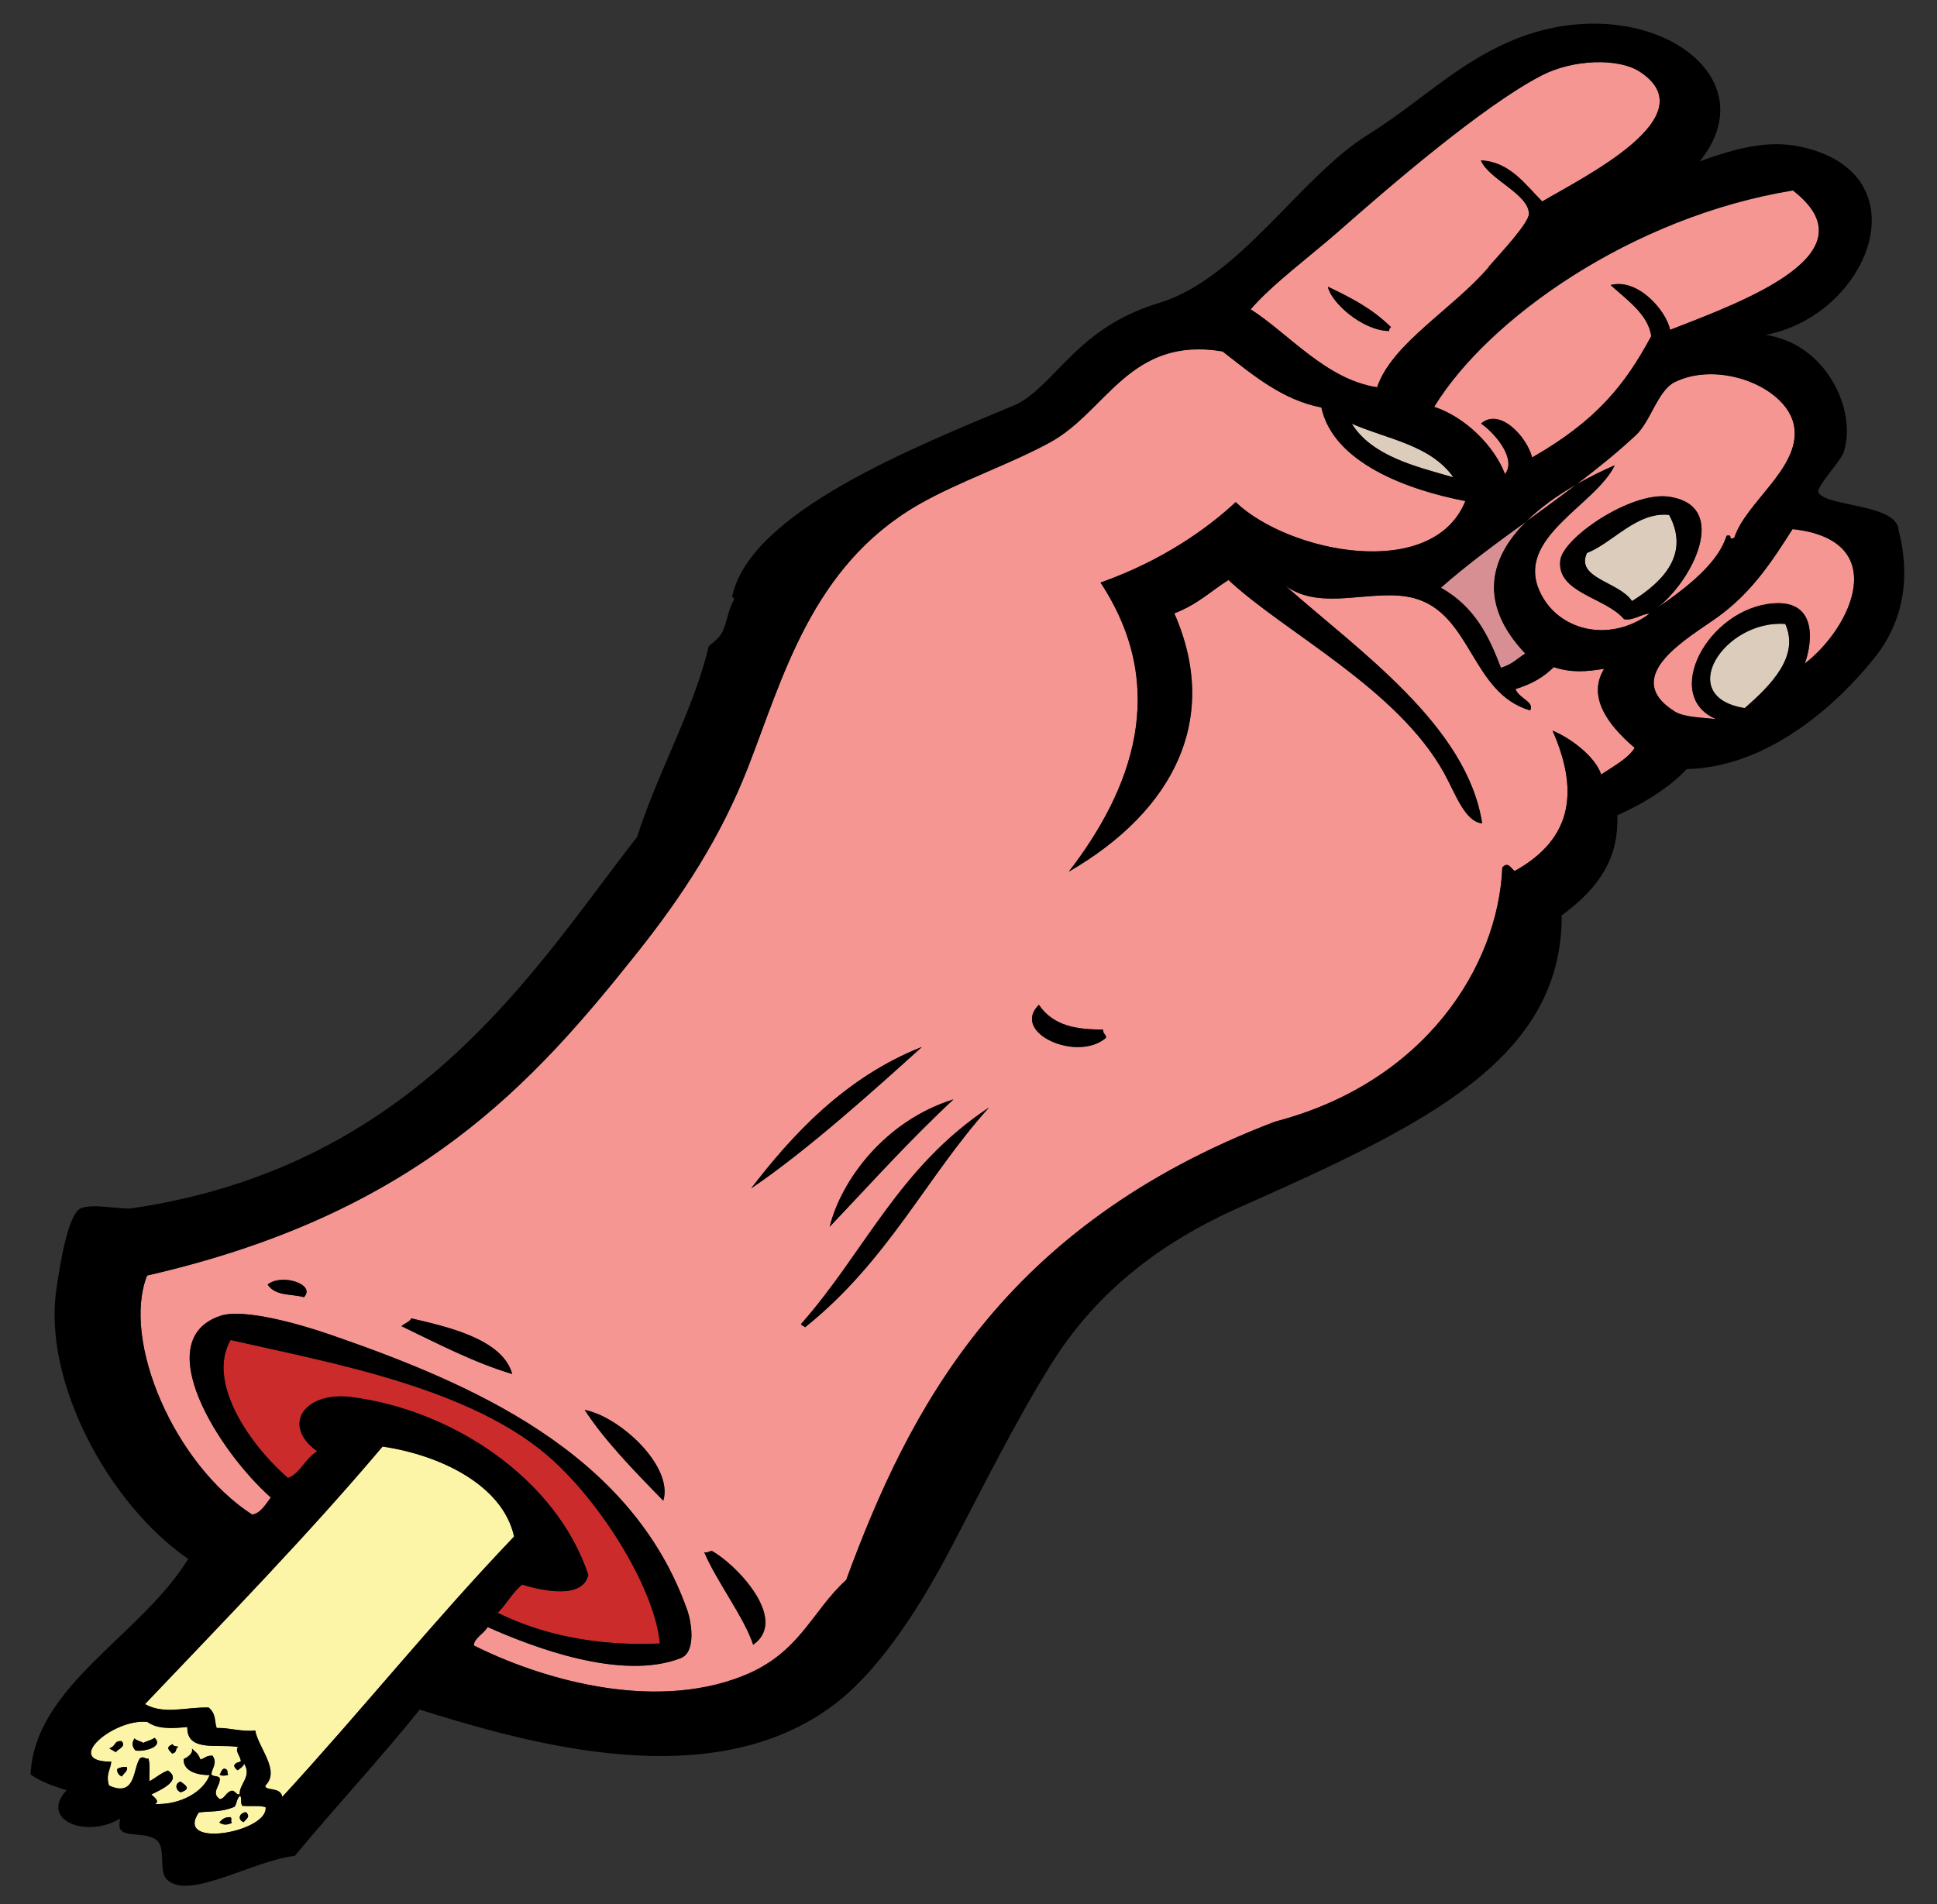 <?xml version="1.0" encoding="UTF-8" standalone="no"?>
<svg
   xmlns:dc="http://purl.org/dc/elements/1.1/"
   xmlns:cc="http://creativecommons.org/ns#"
   xmlns:rdf="http://www.w3.org/1999/02/22-rdf-syntax-ns#"
   xmlns:svg="http://www.w3.org/2000/svg"
   xmlns="http://www.w3.org/2000/svg"
   xmlns:xlink="http://www.w3.org/1999/xlink"
   xmlns:sodipodi="http://sodipodi.sourceforge.net/DTD/sodipodi-0.dtd"
   xmlns:inkscape="http://www.inkscape.org/namespaces/inkscape"
   id="Layer_1"
   xml:space="preserve"
   viewBox="0 0 600 590"
   y="0px"
   version="1.1"
   enable-background="new 0 0 960 1186"
   x="0px"
   inkscape:version="0.91 r13725"
   sodipodi:docname="bonehand-isolated.svg"
   width="600"
   height="590"><rect x="0" y="0" width="600" height="590" fill="#333333" stroke="none"/><sodipodi:namedview
     pagecolor="#ffffff"
     bordercolor="#666666"
     borderopacity="1"
     objecttolerance="10"
     gridtolerance="10"
     guidetolerance="10"
     inkscape:pageopacity="0"
     inkscape:pageshadow="2"
     inkscape:window-width="1916"
     inkscape:window-height="1035"
     id="namedview40629"
     showgrid="false"
     fit-margin-top="0"
     fit-margin-left="0"
     fit-margin-right="0"
     fit-margin-bottom="0"
     inkscape:zoom="1.2358808"
     inkscape:cx="282.13464"
     inkscape:cy="294.8434"
     inkscape:window-x="4"
     inkscape:window-y="1"
     inkscape:window-maximized="1"
     inkscape:current-layer="Layer_1" /><g
     id="g41171"
     transform="matrix(8.664,0,0,6.486,-8278.948,-772.316)"><path
       style="fill:#cb2b2b"
       inkscape:connector-curvature="0"
       id="path38011"
       d="m 966.902,188.4 c -0.451,0.356 -0.617,1.078 -1.049,1.274 -1.428,-1.657 -2.906,-4.63 -2.049,-6.587 3.573,1.091 8.693,2.285 11.528,5.753 1.867,2.286 3.646,6.243 3.817,8.742 -2.215,0.137 -4.181,-0.399 -5.798,-1.465 0.334,-0.43 0.496,-0.929 0.872,-1.344 0.768,0.304 2.162,0.7 2.369,-0.466 -1.164,-4.665 -4.929,-7.909 -8.491,-8.5 -1.65,-0.27 -2.51,1.34 -1.2,2.6 z" /><path
       style="fill:#fcf4a6"
       inkscape:connector-curvature="0"
       id="path38013"
       d="m 960.822,201.33 c -1.208,-0.165 -3.033,1.921 -1.288,1.896 -0.02,0.371 -0.208,0.614 -0.08,1.14 0.979,0.597 0.85,-0.842 1.109,-1.303 0.147,-0.119 0.18,0.065 0.301,0.014 0.077,0.385 0.013,0.716 0.041,1.083 0.23,-0.167 0.376,-0.364 0.655,-0.511 0.499,0.447 -0.177,0.88 -0.593,1.145 0.091,0.121 0.324,0.332 0.127,0.458 0.928,0.043 1.731,-0.586 1.958,-1.385 -0.385,0.008 -0.947,-0.149 -0.929,-0.762 0.089,-0.059 0.354,-0.244 0.295,-0.501 0.164,0.204 0.214,0.217 0.307,0.526 0.22,-0.114 0.2,-0.19 0.429,-0.191 0.194,0.381 -0.034,0.597 -0.038,0.899 0.069,0.119 0.218,0.048 0.293,0.164 0.057,0.356 -0.345,0.708 0.014,1.021 0.188,-0.079 0.143,-0.198 0.347,-0.374 0.188,-0.138 0.202,0.182 0.354,0.137 -0.013,-0.512 0.45,-0.846 0.159,-1.468 -0.017,0.132 -0.136,0.221 -0.228,0.321 -0.154,-0.141 -0.204,-0.33 0.109,-0.417 0.022,-0.211 -0.235,-0.529 -0.09,-0.694 -0.679,-0.17 -1.849,0.273 -1.82,-0.955 -0.53,0.05 -1.05,0.1 -1.42,-0.26 z m 2.75,2.23 c 0.168,0.064 0.076,0.15 0.135,0.306 -0.116,0.042 -0.222,0.051 -0.298,-0.013 0.05,-0.11 0.05,-0.23 0.16,-0.3 z m -1.56,0.62 c 0.19,0.189 0.382,0.346 0.006,0.512 -0.18,-0.08 -0.23,-0.43 -0.01,-0.51 z m -2.26,-0.61 c 0.134,-0.084 0.239,-0.095 0.334,-0.075 0.053,0.191 -0.121,0.291 -0.172,0.443 -0.11,-0.04 -0.2,-0.25 -0.16,-0.36 z m 1.98,-1.18 c 0.037,0.128 0.139,0.084 0.206,0.129 -0.136,0.084 -0.019,0.262 -0.225,0.321 -0.14,-0.21 -0.22,-0.3 0.02,-0.45 z m -1.37,-0.27 c 0.09,0.125 0.217,0.137 0.32,0.225 0.037,-0.07 0.246,-0.111 0.403,-0.252 0.35,0.448 -0.427,0.681 -0.688,0.601 -0.16,-0.26 -0.09,-0.42 -0.03,-0.58 z m -0.46,0.13 c 0.179,0.273 -0.124,0.36 -0.206,0.533 -0.073,-0.077 -0.159,-0.114 -0.232,-0.191 0.26,-0.11 0.15,-0.37 0.44,-0.34 z" /><path
       style="fill:#fcf4a6"
       inkscape:connector-curvature="0"
       id="path38015"
       d="m 963.942,205.38 c -0.497,0.277 -0.857,0.201 -1.276,0.273 -0.897,1.756 2.5,0.937 2.388,-0.253 -0.251,-0.097 -0.565,-0.022 -0.84,-0.067 -0.067,-0.179 0,-0.307 -0.068,-0.484 -0.13,0.14 -0.11,0.36 -0.2,0.53 z m 0.41,0.26 c 0.183,0.238 -0.016,0.334 -0.081,0.477 -0.21,-0.1 -0.19,-0.42 0.08,-0.48 z m -0.55,0.24 c 0.063,0.111 -0.011,0.166 0.046,0.273 -0.202,0.129 -0.339,0.088 -0.452,-0.021 0.11,-0.15 0.17,-0.25 0.4,-0.25 z" /><path
       style="fill:#fcf4a6"
       inkscape:connector-curvature="0"
       id="path38017"
       d="m 973.932,192.48 c -2.922,4.083 -5.451,8.318 -8.288,12.437 -0.059,-0.509 -0.622,-0.261 -0.608,-0.54 0.551,-0.713 -0.243,-1.785 -0.36,-2.632 -0.502,0.069 -0.898,-0.136 -1.379,-0.122 -0.084,-0.336 -0.013,-0.664 -0.285,-0.976 -0.821,-0.028 -1.586,0.353 -2.278,-0.162 2.895,-4.077 5.854,-8.132 8.491,-12.308 2.07,0.4 4.31,1.84 4.71,4.3 z" /><path
       style="fill:#f59693"
       inkscape:connector-curvature="0"
       id="path38019"
       d="m 999.252,135.85 c -3.324,-0.739 -4.138,2.88 -6.152,4.355 -1.445,1.059 -3.259,1.865 -4.705,2.976 -3.828,2.938 -4.854,8.31 -6.1,12.565 -0.978,3.345 -2.358,6.15 -3.943,8.814 -3.714,6.235 -7.862,12.489 -17.537,15.447 -0.918,3.11 0.969,9.008 3.755,11.417 0.31,-0.049 0.505,-0.542 0.67,-0.813 -1.859,-2.198 -4.379,-7.524 -1.806,-8.679 0.842,-0.378 2.89,0.418 3.931,0.898 5.002,2.313 10.752,5.577 12.758,13.144 0.17,0.636 0.314,2.023 -0.224,2.306 -2.136,1.12 -5.356,-0.558 -6.911,-1.483 -0.119,0.31 -0.485,0.526 -0.491,0.88 2.236,1.507 6.303,3.217 9.619,1.456 2.046,-1.089 2.446,-3.069 3.694,-4.586 2.251,-8.171 5.601,-16.933 15.331,-21.892 5.379,-1.873 7.979,-7.441 8.127,-12.143 0.215,-0.31 0.314,0.062 0.441,0.17 2.145,-1.583 2.263,-3.947 1.355,-6.704 0.606,0.329 1.512,1.198 1.739,2.094 0.494,-0.444 0.946,-0.754 1.199,-1.27 -0.998,-1.136 -1.694,-2.467 -1.094,-3.778 -0.613,0.128 -1.149,0.209 -1.799,-0.081 -0.364,0.467 -0.742,0.786 -1.371,1.051 0.129,0.449 0.692,0.609 0.525,1.017 -2.108,-0.818 -2.086,-4.614 -4.146,-5.36 -1.446,-0.521 -3.294,0.686 -4.606,-0.598 2.653,3.138 6.496,6.685 7.036,11.353 -0.616,-0.075 -0.948,-1.401 -1.363,-2.408 -1.676,-4.037 -5.704,-6.714 -7.707,-9.217 -0.635,0.535 -1.078,1.147 -1.936,1.595 1.648,5.005 0.006,9.417 -3.773,12.339 2.238,-3.874 3.634,-8.745 1.135,-13.811 2.177,-1.03 3.789,-2.545 4.832,-3.842 1.91,2.427 7.039,3.8 8.212,-0.051 -2.044,-0.526 -4.72,-1.813 -5.149,-4.472 -1.4,-0.37 -2.46,-1.58 -3.55,-2.71 z m -18.52,57.35 c 0.051,0.087 0.174,-0.011 0.272,-0.047 0.853,0.62 2.782,3.273 1.482,4.486 -0.31,-1.29 -1.34,-3.1 -1.75,-4.44 z m -4.27,-6.77 c 1.265,0.328 3.182,2.698 2.812,4.338 -1.04,-1.43 -2.1,-2.88 -2.81,-4.34 z m 7.73,-4.11 c 2.261,-3.406 3.484,-7.481 6.72,-10.342 -2.22,3.287 -3.604,7.33 -6.577,10.5 -0.03,-0.08 -0.11,-0.05 -0.14,-0.16 z m -13.94,-0.27 c 1.313,0.403 3.277,0.996 3.609,2.66 -1.396,-0.562 -2.663,-1.456 -3.956,-2.284 0.1,-0.13 0.32,-0.22 0.35,-0.38 z m 19.39,-10.46 c -1.596,1.984 -2.975,4.049 -4.425,6.086 0.42,-2.23 1.98,-5.07 4.43,-6.09 z m -23.22,9.45 c -0.445,-0.17 -1.006,-0.033 -1.297,-0.601 0.49,-0.55 1.74,-0.02 1.3,0.6 z m 22.1,-11.96 c -1.647,1.989 -4.087,4.936 -6.111,6.764 1.42,-2.47 3.33,-5.3 6.11,-6.76 z m 4.18,-2.01 c 0.518,1.041 1.377,1.189 2.296,1.184 -0.01,0.228 0.125,0.229 0.102,0.396 -1.03,1.18 -3.41,-0.24 -2.4,-1.58 z" /><path
       style="fill:#dcccbb"
       inkscape:connector-curvature="0"
       id="path38021"
       d="m 1007.522,141.88 c -1.315,-0.505 -2.908,-0.997 -3.643,-2.569 1.27,0.74 2.82,1.01 3.64,2.57 z" /><path
       style="fill:#f59693"
       inkscape:connector-curvature="0"
       id="path38023"
       d="m 1015.432,153.06 c -2.003,-1.681 0.528,-3.539 1.528,-4.503 1.253,-1.207 1.966,-2.711 2.685,-4.209 3.566,0.519 2.107,4.717 0.432,6.426 0.204,-0.666 0.593,-3.067 -1.132,-2.878 -2.33,0.253 -3.995,4.437 -2.023,5.531 -0.46,-0.08 -1.15,-0.08 -1.5,-0.37 z" /><path
       style="fill:#dcccbb"
       inkscape:connector-curvature="0"
       id="path38025"
       d="m 1019.382,148.88 c 0.519,1.535 -0.477,2.895 -1.445,4.024 -2.54,-0.53 -0.73,-4.24 1.45,-4.02 z" /><path
       style="fill:#d88f93"
       inkscape:connector-curvature="0"
       id="path38027"
       d="m 1010.092,150.29 c -0.283,0.231 -0.444,0.507 -0.871,0.681 -0.421,-1.478 -0.919,-2.901 -2.145,-3.825 0.906,-1.073 1.963,-2.108 3.051,-3.162 -1.32,1.75 -1.72,3.92 -0.03,6.3 z" /><path
       style="fill:#f59693"
       inkscape:connector-curvature="0"
       id="path38029"
       d="m 1008.782,131.83 c 0.413,-0.646 1.449,-2.097 1.437,-2.552 -0.021,-0.95 -1.446,-1.645 -1.717,-2.543 1.034,0.065 1.587,1.155 2.193,1.963 1.427,-1.133 5.913,-4.057 3.499,-6.188 -0.772,-0.682 -2.396,-0.608 -3.526,0.172 -2.117,1.465 -5.53,5.414 -7.219,7.401 -1.007,1.185 -2.427,2.591 -3.178,3.768 1.359,1.157 2.697,3.356 4.521,3.722 0.53,-2.07 2.71,-3.73 4,-5.74 z m -3.56,3.06 c -0.986,-0.027 -2.092,-1.395 -2.189,-2.116 0.806,0.509 1.598,1.052 2.259,1.936 -0.07,0.04 -0.07,0.11 -0.07,0.18 z" /><path
       style="fill:#f59693"
       inkscape:connector-curvature="0"
       id="path38031"
       d="m 1008.512,139.31 c 0.565,0.544 1.264,1.731 0.853,2.415 -0.374,-1.33 -1.41,-2.721 -2.531,-3.212 1.917,-4.199 7.057,-9.081 12.824,-10.338 2.893,2.987 -1.648,5.245 -4.388,6.658 -0.139,-0.904 -1.141,-2.481 -2.13,-2.139 0.611,0.735 1.345,1.415 1.455,2.44 -0.943,2.333 -1.966,4.04 -4.26,5.792 -0.19,-1 -1.16,-2.39 -1.82,-1.62 z" /><path
       style="fill:#f59693"
       inkscape:connector-curvature="0"
       id="path38033"
       d="m 1011.932,142.2 c -0.594,0.605 -1.206,1.195 -1.806,1.782 0.49,-0.65 1.11,-1.25 1.81,-1.78 z" /><path
       style="fill:#f59693"
       inkscape:connector-curvature="0"
       id="path38035"
       d="m 1017.552,144.77 c -0.238,0.14 -0.013,-0.192 -0.266,-0.103 -0.292,1.26 -1.321,2.391 -2.528,3.489 1.276,-1.25 2.706,-4.949 0.449,-5.357 -1.349,-0.244 -3.772,1.966 -3.866,3.042 -0.136,1.563 1.626,1.768 2.277,2.81 0.323,0.096 0.652,-0.27 0.914,-0.259 -1.462,1.432 -3.285,0.792 -3.921,-1.05 -0.897,-2.593 1.988,-4.12 2.678,-6.043 -0.473,0.274 -0.931,0.579 -1.362,0.909 0.741,-0.753 1.462,-1.529 2.119,-2.348 0.527,-0.661 0.784,-2.126 1.375,-2.524 1.617,-1.09 4.137,0.285 4.291,2.207 0.17,1.92 -1.75,3.55 -2.15,5.22 z" /><path
       style="fill:#dcccbb"
       inkscape:connector-curvature="0"
       id="path38037"
       d="m 1015.232,143.67 c 0.74,1.839 -0.17,3.16 -1.326,4.12 -0.468,-0.936 -2.027,-1.08 -1.613,-2.297 0.93,-0.49 1.78,-1.98 2.94,-1.82 z" /><path
       inkscape:connector-curvature="0"
       id="path38039"
       d="m 959.922,203.93 c -0.118,-0.041 -0.211,-0.251 -0.162,-0.368 0.134,-0.084 0.239,-0.095 0.334,-0.075 0.05,0.19 -0.12,0.29 -0.17,0.44 z" /><path
       inkscape:connector-curvature="0"
       id="path38041"
       d="m 959.702,202.78 c -0.073,-0.077 -0.159,-0.114 -0.232,-0.191 0.258,-0.114 0.144,-0.373 0.438,-0.342 0.17,0.27 -0.13,0.36 -0.21,0.53 z" /><path
       inkscape:connector-curvature="0"
       id="path38043"
       d="m 960.682,202.34 c 0.037,-0.07 0.246,-0.111 0.403,-0.252 0.35,0.448 -0.427,0.681 -0.688,0.601 -0.159,-0.249 -0.099,-0.413 -0.035,-0.574 0.1,0.12 0.23,0.13 0.33,0.22 z" /><path
       inkscape:connector-curvature="0"
       id="path38045"
       d="m 962.022,204.69 c -0.181,-0.084 -0.23,-0.427 -0.006,-0.512 0.19,0.19 0.38,0.34 0.01,0.51 z" /><path
       inkscape:connector-curvature="0"
       id="path38047"
       d="m 961.932,202.52 c -0.136,0.084 -0.019,0.262 -0.225,0.321 -0.146,-0.214 -0.223,-0.297 0.019,-0.45 0.04,0.13 0.14,0.09 0.2,0.13 z" /><path
       inkscape:connector-curvature="0"
       id="path38049"
       d="m 963.852,206.15 c -0.202,0.129 -0.339,0.088 -0.452,-0.021 0.116,-0.157 0.178,-0.257 0.406,-0.252 0.05,0.11 -0.02,0.17 0.04,0.27 z" /><path
       inkscape:connector-curvature="0"
       id="path38051"
       d="m 964.352,205.64 c 0.183,0.238 -0.016,0.334 -0.081,0.477 -0.21,-0.1 -0.19,-0.42 0.08,-0.48 z" /><path
       inkscape:connector-curvature="0"
       id="path38053"
       d="m 963.712,203.86 c -0.116,0.042 -0.222,0.051 -0.298,-0.013 0.056,-0.099 0.048,-0.221 0.163,-0.292 0.17,0.06 0.08,0.15 0.14,0.3 z" /><path
       inkscape:connector-curvature="0"
       id="path38055"
       d="m 966.422,181.04 c -0.445,-0.17 -1.006,-0.033 -1.297,-0.601 0.49,-0.55 1.74,-0.02 1.3,0.6 z" /><path
       inkscape:connector-curvature="0"
       id="path38057"
       d="m 973.872,184.71 c -1.396,-0.562 -2.663,-1.456 -3.956,-2.284 0.096,-0.131 0.311,-0.218 0.347,-0.376 1.31,0.41 3.27,1 3.61,2.66 z" /><path
       inkscape:connector-curvature="0"
       id="path38059"
       d="m 979.272,190.76 c -1.045,-1.423 -2.102,-2.872 -2.812,-4.338 1.27,0.33 3.18,2.7 2.81,4.34 z" /><path
       inkscape:connector-curvature="0"
       id="path38061"
       d="m 981.002,193.16 c 0.853,0.62 2.782,3.273 1.482,4.486 -0.313,-1.295 -1.344,-3.099 -1.755,-4.438 0.05,0.08 0.17,-0.02 0.27,-0.05 z" /><path
       inkscape:connector-curvature="0"
       id="path38063"
       d="m 984.342,182.48 c -0.037,-0.079 -0.115,-0.052 -0.143,-0.158 2.261,-3.406 3.484,-7.481 6.72,-10.342 -2.23,3.29 -3.61,7.33 -6.58,10.5 z" /><path
       inkscape:connector-curvature="0"
       id="path38065"
       d="m 988.522,169.08 c -1.647,1.989 -4.087,4.936 -6.111,6.764 1.42,-2.47 3.33,-5.3 6.11,-6.76 z" /><path
       inkscape:connector-curvature="0"
       id="path38067"
       d="m 985.222,177.68 c 0.408,-2.227 1.974,-5.069 4.425,-6.086 -1.6,1.99 -2.98,4.05 -4.43,6.09 z" /><path
       inkscape:connector-curvature="0"
       id="path38069"
       d="m 994.992,168.26 c -0.01,0.228 0.125,0.229 0.102,0.396 -1.024,1.174 -3.41,-0.239 -2.397,-1.58 0.53,1.03 1.39,1.18 2.3,1.18 z" /><path
       inkscape:connector-curvature="0"
       id="path38071"
       d="m 1003.032,132.77 c 0.806,0.509 1.598,1.052 2.259,1.936 -0.063,0.044 -0.064,0.111 -0.069,0.18 -0.99,-0.03 -2.09,-1.4 -2.19,-2.12 z" /><path
       inkscape:connector-curvature="0"
       id="path38073"
       d="m 1021.472,140.67 c 0.479,-1.872 -0.544,-5.142 -2.786,-5.598 3.728,-0.96 5.678,-7.742 1.219,-8.996 -1.083,-0.305 -2.189,0.025 -3.582,0.71 2.603,-4.29 -2.169,-8.422 -6.807,-5.72 -1.948,1.136 -3.192,2.891 -5.074,4.463 -2.429,2.029 -4.576,6.864 -7.458,8.022 -2.909,1.172 -3.658,3.841 -5.061,4.825 -3.695,2.071 -9.548,5.151 -10.193,9.207 0.054,0.031 0.09,0.09 0.058,0.162 -0.184,0.449 -0.23,0.938 -0.364,1.402 -0.099,0.344 -0.312,0.562 -0.528,0.792 -0.521,2.995 -1.839,6.065 -2.56,9.113 -3.614,6.18 -7.852,15.733 -18.062,17.741 -0.387,0.077 -1.415,-0.254 -1.834,0.007 -0.482,0.301 -0.769,2.976 -0.864,3.841 -0.5,4.409 1.858,10.283 4.711,12.901 -1.715,3.716 -5.48,6.041 -5.638,10.301 0.388,0.362 0.838,0.559 1.29,0.75 -0.98,1.401 0.673,2.336 1.925,1.35 -0.248,1.087 0.718,0.543 1.248,0.989 0.423,0.352 0.08,1.521 0.424,1.942 0.797,0.984 3.062,-0.919 4.562,-1.146 1.451,-2.343 3.053,-4.628 4.463,-6.986 3.867,1.606 10.496,4.203 14.868,-0.292 1.706,-1.751 3.156,-4.954 4.125,-7.422 1.22,-3.108 2.263,-5.936 3.549,-8.712 1.339,-2.894 3.381,-5.56 6.777,-7.572 6.638,-3.935 11.52,-7.061 11.513,-13.944 1.439,-1.408 2.036,-2.854 1.989,-4.783 0.909,-0.525 1.923,-1.38 2.476,-2.204 2.871,-0.078 5.355,-3.02 6.737,-5.349 1.087,-1.835 1.244,-4.005 0.844,-6.036 -0.023,-1.288 -2.533,-1.133 -2.866,-1.812 -0.12,-0.24 0.77,-1.46 0.9,-1.94 z m -3.53,12.23 c -2.551,-0.53 -0.735,-4.244 1.445,-4.024 0.51,1.53 -0.48,2.89 -1.45,4.02 z m -1.02,0.53 c -0.449,-0.073 -1.142,-0.078 -1.489,-0.367 -2.003,-1.681 0.528,-3.539 1.528,-4.503 1.253,-1.207 1.966,-2.711 2.685,-4.209 3.566,0.519 2.107,4.717 0.432,6.426 0.204,-0.666 0.593,-3.067 -1.132,-2.878 -2.33,0.25 -4,4.43 -2.03,5.53 z m -52.98,51.95 c 0.092,-0.167 0.063,-0.382 0.203,-0.531 0.068,0.177 0.001,0.305 0.068,0.484 0.274,0.045 0.589,-0.03 0.84,0.067 0.112,1.19 -3.285,2.01 -2.388,0.253 0.43,-0.07 0.79,0 1.28,-0.27 z m -3.12,-4.05 c 0.369,0.364 0.897,0.315 1.433,0.245 -0.028,1.228 1.142,0.785 1.82,0.955 -0.146,0.166 0.112,0.483 0.09,0.694 -0.313,0.086 -0.264,0.275 -0.109,0.417 0.092,-0.1 0.211,-0.189 0.228,-0.321 0.291,0.622 -0.172,0.956 -0.159,1.468 -0.152,0.045 -0.166,-0.274 -0.354,-0.137 -0.204,0.175 -0.159,0.295 -0.347,0.374 -0.358,-0.313 0.043,-0.665 -0.014,-1.021 -0.075,-0.116 -0.224,-0.045 -0.293,-0.164 0.004,-0.302 0.232,-0.518 0.038,-0.899 -0.229,0 -0.209,0.077 -0.429,0.191 -0.093,-0.31 -0.143,-0.322 -0.307,-0.526 0.06,0.257 -0.206,0.442 -0.295,0.501 -0.019,0.613 0.544,0.77 0.929,0.762 -0.227,0.799 -1.03,1.429 -1.958,1.385 0.197,-0.125 -0.036,-0.336 -0.127,-0.458 0.416,-0.265 1.092,-0.698 0.593,-1.145 -0.279,0.147 -0.425,0.344 -0.655,0.511 -0.028,-0.368 0.036,-0.699 -0.041,-1.083 -0.121,0.051 -0.153,-0.133 -0.301,-0.014 -0.26,0.461 -0.13,1.9 -1.109,1.303 -0.128,-0.526 0.061,-0.769 0.08,-1.14 -1.76,0.02 0.07,-2.07 1.28,-1.9 z m 8.41,-13.16 c 2.063,0.408 4.305,1.848 4.708,4.303 -2.922,4.083 -5.451,8.318 -8.288,12.437 -0.059,-0.509 -0.622,-0.261 -0.608,-0.54 0.551,-0.713 -0.243,-1.785 -0.36,-2.632 -0.502,0.069 -0.898,-0.136 -1.379,-0.122 -0.084,-0.336 -0.013,-0.664 -0.285,-0.976 -0.821,-0.028 -1.586,0.353 -2.278,-0.162 2.9,-4.07 5.86,-8.13 8.5,-12.31 z m -2.33,0.23 c -0.451,0.356 -0.617,1.078 -1.049,1.274 -1.428,-1.657 -2.906,-4.63 -2.049,-6.587 3.573,1.091 8.693,2.285 11.528,5.753 1.867,2.286 3.646,6.243 3.817,8.742 -2.215,0.137 -4.181,-0.399 -5.798,-1.465 0.334,-0.43 0.496,-0.929 0.872,-1.344 0.768,0.304 2.162,0.7 2.369,-0.466 -1.164,-4.665 -4.929,-7.909 -8.491,-8.5 -1.65,-0.27 -2.51,1.34 -1.2,2.6 z m 32.35,-52.55 c 1.089,1.133 2.152,2.338 3.547,2.688 0.43,2.659 3.105,3.946 5.149,4.472 -1.173,3.851 -6.302,2.478 -8.212,0.051 -1.043,1.297 -2.655,2.812 -4.832,3.842 2.499,5.066 1.104,9.937 -1.135,13.811 3.779,-2.922 5.422,-7.334 3.773,-12.339 0.857,-0.448 1.301,-1.06 1.936,-1.595 2.003,2.502 6.031,5.18 7.707,9.217 0.415,1.007 0.747,2.333 1.363,2.408 -0.54,-4.668 -4.383,-8.215 -7.036,-11.353 1.312,1.284 3.16,0.076 4.606,0.598 2.06,0.746 2.037,4.542 4.146,5.36 0.167,-0.408 -0.396,-0.567 -0.525,-1.017 0.629,-0.265 1.007,-0.584 1.371,-1.051 0.649,0.291 1.186,0.209 1.799,0.081 -0.601,1.311 0.096,2.642 1.094,3.778 -0.253,0.516 -0.705,0.826 -1.199,1.27 -0.228,-0.896 -1.133,-1.765 -1.739,-2.094 0.907,2.756 0.789,5.12 -1.355,6.704 -0.127,-0.108 -0.227,-0.48 -0.441,-0.17 -0.147,4.702 -2.748,10.27 -8.127,12.143 -9.73,4.959 -13.08,13.721 -15.331,21.892 -1.248,1.517 -1.648,3.498 -3.694,4.586 -3.316,1.762 -7.383,0.051 -9.619,-1.456 0.006,-0.354 0.372,-0.57 0.491,-0.88 1.555,0.925 4.775,2.603 6.911,1.483 0.538,-0.282 0.394,-1.669 0.224,-2.306 -2.006,-7.567 -7.756,-10.831 -12.758,-13.144 -1.041,-0.48 -3.089,-1.276 -3.931,-0.898 -2.573,1.155 -0.054,6.481 1.806,8.679 -0.165,0.272 -0.36,0.765 -0.67,0.813 -2.786,-2.408 -4.673,-8.306 -3.755,-11.417 9.675,-2.958 13.823,-9.212 17.537,-15.447 1.585,-2.664 2.966,-5.469 3.943,-8.814 1.246,-4.255 2.271,-9.626 6.1,-12.565 1.446,-1.11 3.26,-1.917 4.705,-2.976 2.02,-1.46 2.84,-5.08 6.16,-4.34 z m 4.63,3.46 c 1.271,0.747 2.827,1.014 3.643,2.569 -1.32,-0.51 -2.91,-1 -3.64,-2.57 z m 4.9,-7.48 c -1.289,2.012 -3.478,3.665 -3.989,5.743 -1.824,-0.365 -3.162,-2.564 -4.521,-3.722 0.751,-1.177 2.171,-2.583 3.178,-3.768 1.688,-1.988 5.102,-5.937 7.219,-7.401 1.13,-0.78 2.754,-0.854 3.526,-0.172 2.414,2.132 -2.072,5.055 -3.499,6.188 -0.606,-0.808 -1.159,-1.898 -2.193,-1.963 0.271,0.898 1.695,1.594 1.717,2.543 0,0.45 -1.03,1.91 -1.45,2.55 z m 1.55,9.09 c -0.192,-0.992 -1.157,-2.384 -1.823,-1.616 0.565,0.544 1.264,1.731 0.853,2.415 -0.374,-1.33 -1.41,-2.721 -2.531,-3.212 1.917,-4.199 7.057,-9.081 12.824,-10.338 2.893,2.987 -1.648,5.245 -4.388,6.658 -0.139,-0.904 -1.141,-2.481 -2.13,-2.139 0.611,0.735 1.345,1.415 1.455,2.44 -0.94,2.34 -1.97,4.05 -4.26,5.8 z m 7.22,3.85 c -0.238,0.14 -0.013,-0.192 -0.266,-0.103 -0.292,1.26 -1.321,2.391 -2.528,3.489 1.276,-1.25 2.706,-4.949 0.449,-5.357 -1.349,-0.244 -3.772,1.966 -3.866,3.042 -0.136,1.563 1.626,1.768 2.277,2.81 0.323,0.096 0.652,-0.27 0.914,-0.259 -1.462,1.432 -3.285,0.792 -3.921,-1.05 -0.897,-2.593 1.988,-4.12 2.678,-6.043 -0.473,0.274 -0.931,0.579 -1.362,0.909 -0.594,0.605 -1.206,1.195 -1.806,1.782 -1.323,1.753 -1.721,3.923 -0.035,6.306 -0.283,0.231 -0.444,0.507 -0.871,0.681 -0.421,-1.478 -0.919,-2.901 -2.145,-3.825 0.906,-1.073 1.963,-2.108 3.051,-3.162 0.49,-0.656 1.114,-1.253 1.806,-1.782 0.741,-0.753 1.462,-1.529 2.119,-2.348 0.527,-0.661 0.784,-2.126 1.375,-2.524 1.617,-1.09 4.137,0.285 4.291,2.207 0.17,1.92 -1.75,3.55 -2.15,5.22 z m -5.26,0.72 c 0.935,-0.486 1.78,-1.985 2.939,-1.822 0.74,1.839 -0.17,3.16 -1.326,4.12 -0.47,-0.94 -2.03,-1.08 -1.61,-2.3 z" /></g><defs
     id="defs40609"><rect
       id="SVGID_1_"
       y="226"
       width="960"
       height="960"
       x="0" /></defs><clipPath
     id="SVGID_2_"><use
       overflow="visible"
       xlink:href="#SVGID_1_"
       id="use40613"
       style="overflow:visible"
       x="0"
       y="0"
       width="100%"
       height="100%" /></clipPath></svg>